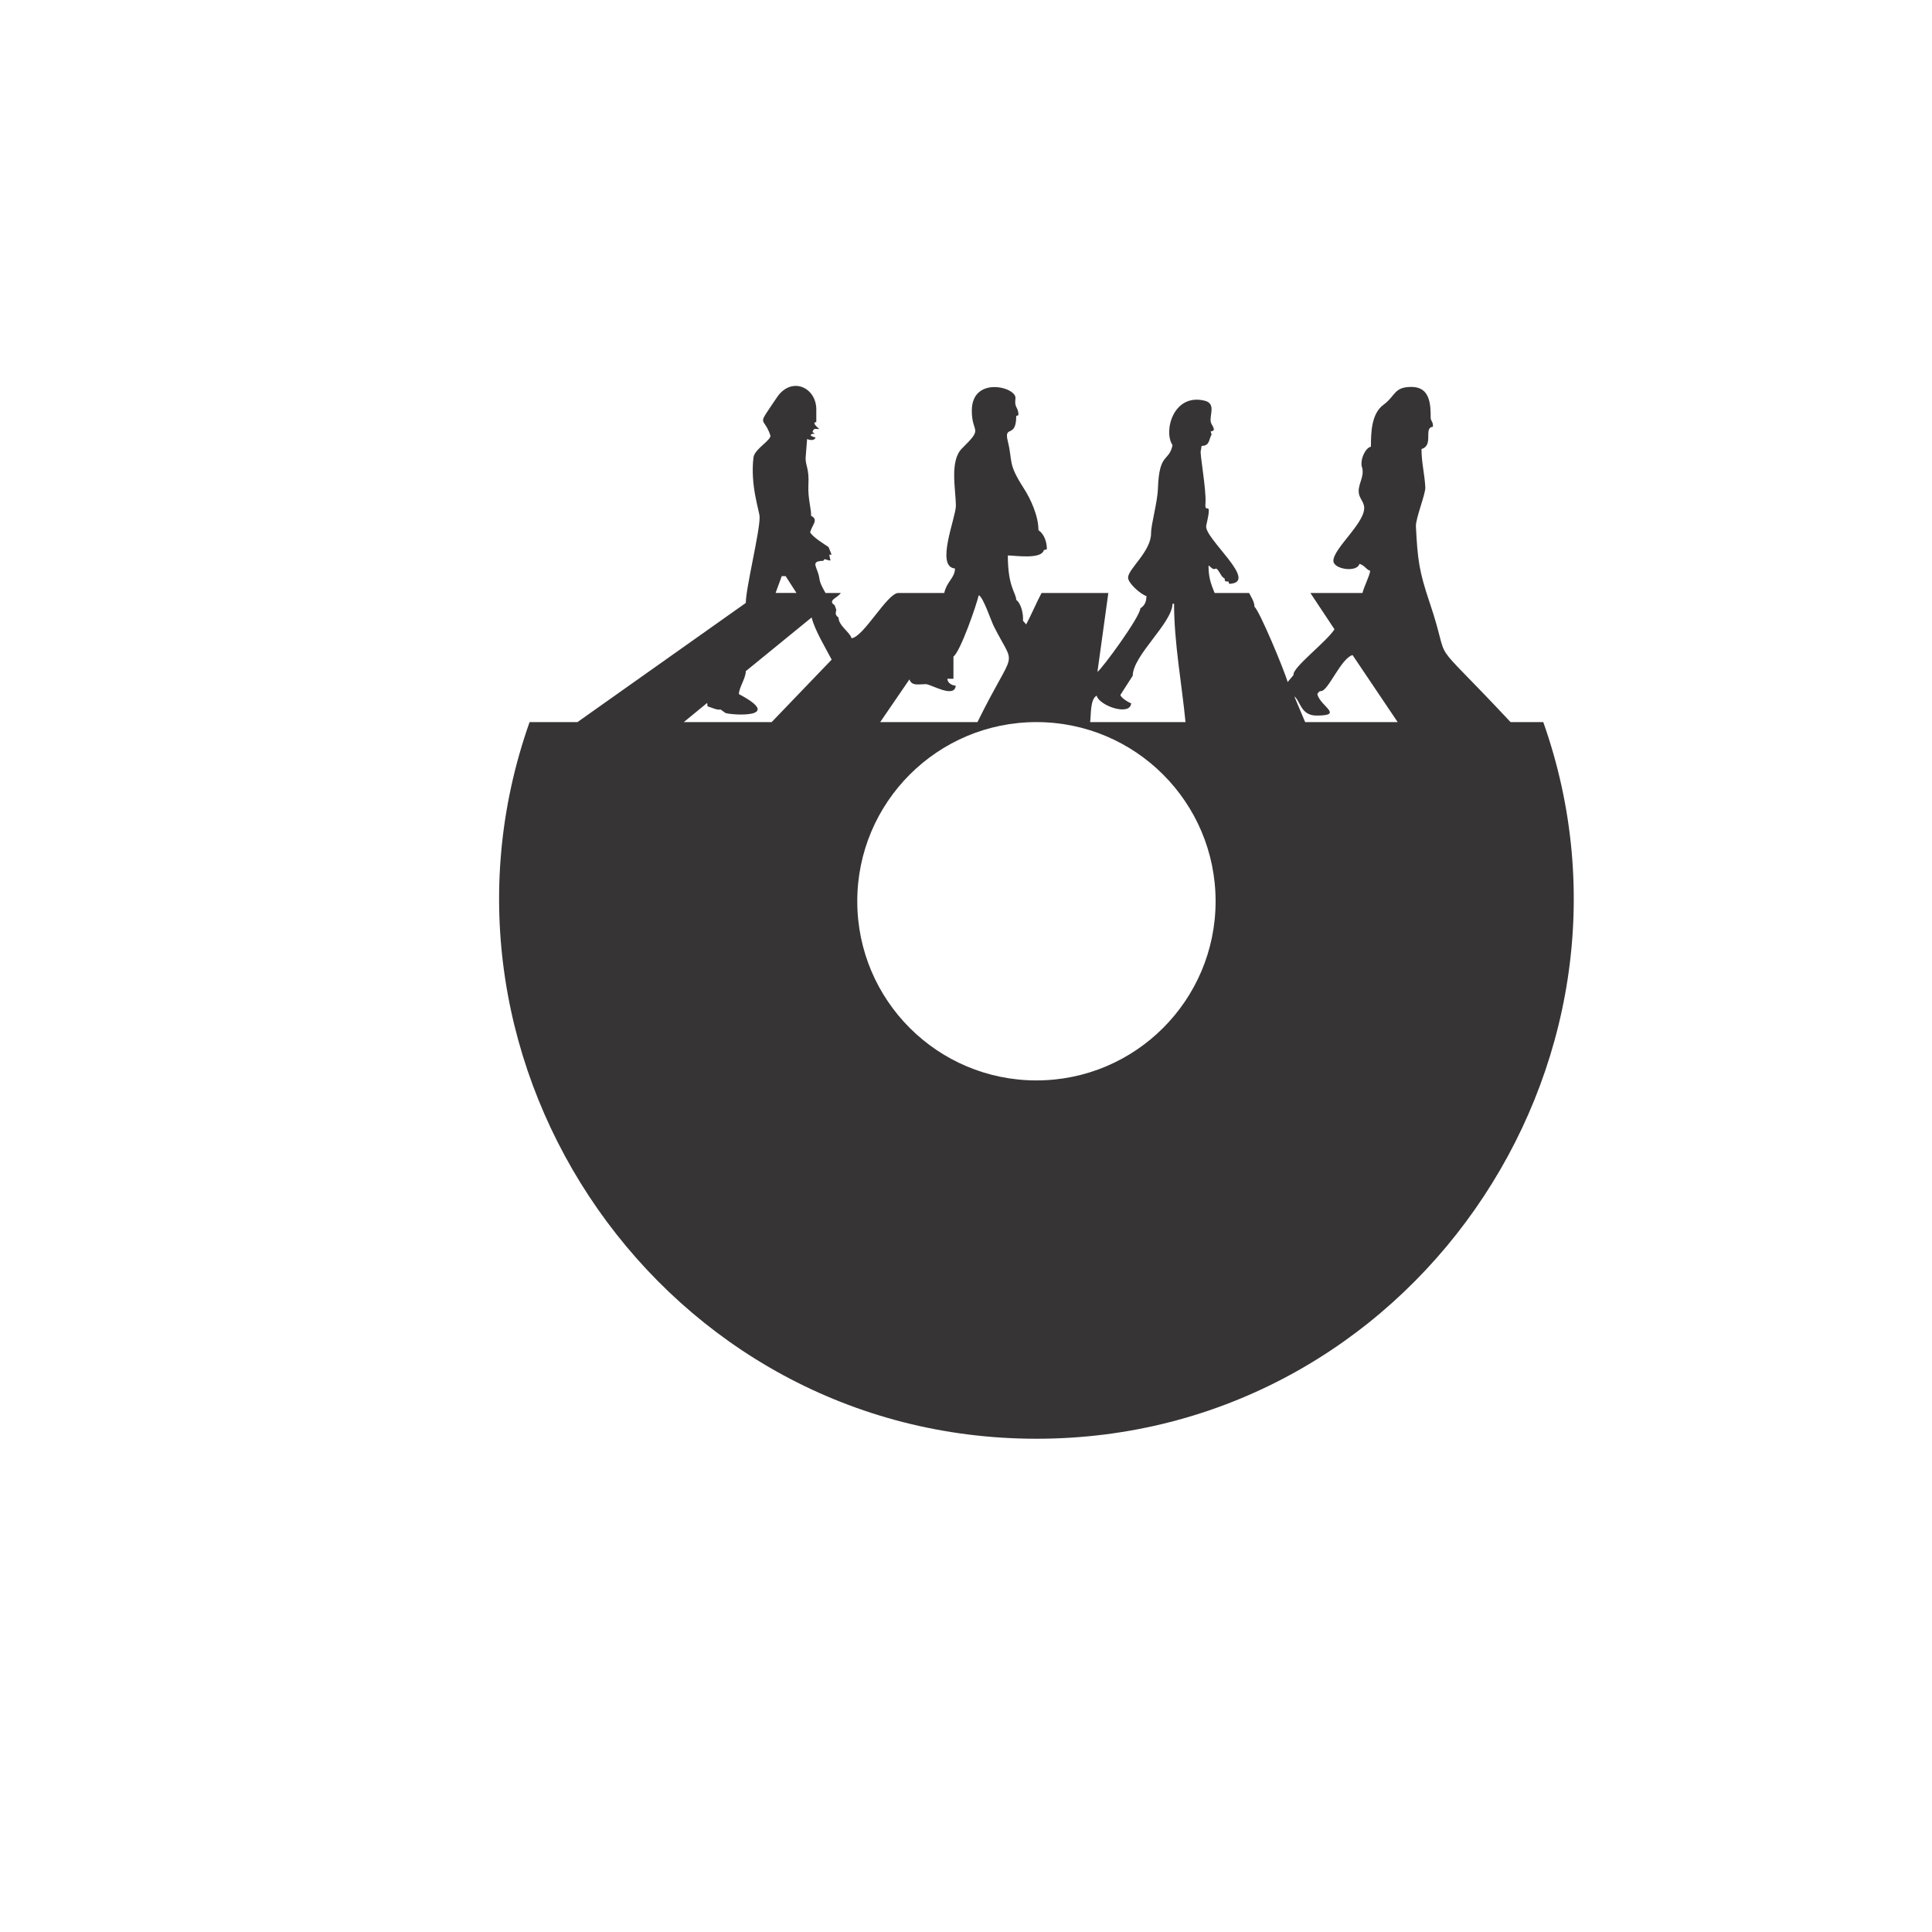 <?xml version="1.0" encoding="UTF-8"?>
<!DOCTYPE svg PUBLIC "-//W3C//DTD SVG 1.1//EN" "http://www.w3.org/Graphics/SVG/1.1/DTD/svg11.dtd">
<!-- Creator: CorelDRAW 2019 (64-Bit) -->
<svg xmlns="http://www.w3.org/2000/svg" xml:space="preserve" width="500mm" height="500mm" version="1.1" style="shape-rendering:geometricPrecision; text-rendering:geometricPrecision; image-rendering:optimizeQuality; fill-rule:evenodd; clip-rule:evenodd"
viewBox="0 0 50000 50000"
 xmlns:xlink="http://www.w3.org/1999/xlink">
 <defs>
  <style type="text/css">
   <![CDATA[
    .fil0 {fill:#373435}
   ]]>
  </style>
 </defs>
 <g id="Capa_x0020_1">
  <path class="fil0" d="M20231.94 14909.85l100.51 0.53c93.59,145.11 186.86,289.95 280.02,435.38 -180.15,0 -359.65,0 -540.38,0 53.42,-145.43 106.85,-290.7 159.85,-435.91zm19707.98 3777.89c3141.5,8883.71 -3476.05,18546.85 -13117.11,18546.85 -9641.06,0 -16258.61,-9663.14 -13117.11,-18546.85l1238.92 0 4356.85 -3083.79c0,-385.65 357.54,-1813.01 357.54,-2219.75 0,-152.77 -247.94,-811.04 -158.9,-1546.68 26.48,-218.88 477.92,-453.93 435.8,-574.99 -184.37,-530.08 -375.24,-164.87 171.37,-978.93 362.83,-540.33 993.68,-279.6 1018.35,285.2 0,118.47 0,238.06 0,356.8 -137.5,0 51.63,154.72 79.06,178.4 -111.29,0.47 -146.64,-32.4 -176.76,77.94 19.39,13.48 38.52,27.06 58.23,40.48 -163.02,10.78 -123.23,67.38 20.34,99.29 -25.2,90.58 -156.94,69.97 -218.72,39.74l-38.99 495.36c0,206.3 95.85,269.87 72.66,694.2 -19.5,356.59 91.26,682.74 65.42,793.87 211.21,108.7 27.63,234 -20.03,435.81 90.1,133.53 335.13,281.6 476.28,377.19l79.26 197.22c-19.18,0 -39.26,0 -59.02,0 13.89,164.18 99.08,180.99 -123.18,115.25 -12.53,14.48 -23.68,29.43 -35.46,43.65 -363.14,8.56 -136.39,168.36 -100.03,455.72 17.81,137.13 103.68,272.3 159.06,376.93l396.75 0c-90.58,133.59 -354,188.6 -159.12,316.48l42.39 120.01c-25.74,89.57 -25.74,142.47 57.22,197.9 0,211.38 295.77,380.32 336.88,535.99 311.52,-27.84 925.51,-1170.38 1209.33,-1170.38 397.01,0 793.45,0 1189.46,0 71.81,-308.18 277.85,-392.68 277.85,-634.54 -514.01,-41.38 25.84,-1320.3 23.94,-1625.84 -2.59,-417.36 -168.52,-1159.5 159.21,-1481.84 572.25,-562.84 252.91,-364.57 252.91,-976.08 0,-909.7 1167.21,-613.35 1129.43,-317.54 -33.34,260.79 75.09,207.68 78.69,432.42 -19.87,8.67 -39.32,15.65 -58.61,23.2 0,602.31 -327.95,208.26 -217.5,655 133.16,538.58 -10.62,558.13 411.65,1213.45 184.05,285.67 380.9,719.62 380.9,1085.99 146.06,97.39 219.88,302.1 217.55,493.71 -25.47,6.77 -52.47,14.69 -78.21,22.36 -59.44,247.94 -747.94,138.45 -931.89,138.45 0,822.67 212.59,961.43 217.5,1149.56 130.63,93.16 190.19,382 174.02,539.27 27.74,31.33 56.33,63.3 83.49,95.27 140.19,-263.37 257.66,-548.88 397.75,-812.84l1728.36 0.58 -281.97 2040.83c118.1,-77.74 1106.01,-1423.82 1110.29,-1644.6 103.15,-69.33 154.78,-149.87 158.43,-316.8 -136.39,-37.26 -475.59,-329.11 -475.59,-476.76 0,-227.54 594.75,-674.55 594.75,-1149.56 0,-239.96 165.14,-787.42 178.3,-1170.01 32.07,-932.05 285.98,-670 377.35,-1109.71 -241.28,-355.75 18.23,-1351.27 832.02,-1150.25 304.44,75.2 115.84,381.95 158.91,555.23 23.14,93 166.19,222.15 -4.34,239.27 7.77,26 16.28,51.9 24.36,78.48 -77.62,140.45 -44.02,291.96 -258.72,296.4 -6.71,40 -12.47,80.53 -18.65,119.63 -42.54,21.35 147.32,1019.04 118.53,1367.6 -26.96,325.99 192.5,-164.93 20.39,575.31 -74.03,318.43 1399.2,1479.04 593.17,1507.15 -6.5,-20.4 -12.63,-40.16 -18.65,-59.66 -88.36,-2.7 -92,5.81 -99.56,-80.06 -92.53,-32.76 -125.71,-195.73 -217.71,-257.61 -88.46,49.88 -121.33,-27.27 -198.22,-79.22 0,284.83 46.66,449.28 158.69,713.76l891.89 0c57.71,115.04 138.3,227.6 138.3,357.33 125.23,90.79 773.31,1642.28 858.55,1946.71 51.04,-60.08 101.72,-121.96 153.03,-182.47 -42.86,-183.37 851.1,-854.9 1059.57,-1181.9 -207.84,-313.79 -415.35,-626.41 -623.56,-939.67 449.81,0 899.77,0 1347.57,0 37.41,-155.57 197,-474.96 199.27,-575.41 -102.36,-27.11 -147.17,-147.28 -278.01,-178.03 -61.67,230.61 -673.91,140.77 -673.91,-79.21 0,-328.53 855.85,-1008.26 794.71,-1408.55 -23.3,-152.45 -140.4,-223.42 -140.4,-395.11 0,-203.08 141.78,-371.39 93.64,-595.39 -78.79,-188.97 77.62,-529.18 224,-554.75 0,-349.25 5.5,-849.84 323.56,-1084.04 318.6,-234.57 266.91,-462.75 725.91,-462.75 487.86,0 497.21,463.44 496.47,812.95 24.15,107 59.19,76.2 59.19,218.56 -256.67,19.23 31.81,479.92 -296.83,575.36 0,355.8 80.01,642.47 98.87,990.34 9.2,170 -253.7,812.53 -243.5,1011.69 44.02,857.5 79.79,1156.12 355,1969.96 613.94,1815.71 -171.9,671.96 2094.46,3095.47l846.66 0zm-22243.42 0l2273.97 0 1552.81 -1616.75c-154.35,-296.45 -440.71,-769.77 -518.29,-1091.48 -567.12,462.96 -1134.92,926.14 -1703.52,1389.57 0,182.37 -178.77,427.93 -178.77,594.39 1214.56,640.36 -216.6,543.87 -349.98,487.54 -41.54,-29.49 -83.5,-59.93 -124.08,-89.52 -89.99,24.89 -246.99,-59.13 -337.46,-80.43 -2.8,-30.49 -5.81,-59.92 -8.98,-90.1l-605.7 496.78zm5083.09 0l2517.1 0c995.89,-2020.1 1001.65,-1329.49 422.48,-2481.9 -72.02,-142.26 -279.54,-770.46 -390.09,-800.32 -61.35,263.96 -473.37,1454.42 -653.94,1586.31l0 574.73c-53.69,0 -106.06,0 -159.22,0 9.62,109.6 110.6,170.48 218.35,178.82 -29.59,340.9 -646.43,-39.84 -772.47,-39.84 -182.62,0 -370.48,56.38 -425.07,-124.13l-757.14 1106.33zm5433.06 0l2468.33 0c-97.55,-998.9 -296.24,-2053.23 -296.24,-3063.5 -12.85,0 -26.48,0 -39.48,0 -12.73,507.93 -1021.78,1328.65 -1030.82,1863.43l-317.85 495.72c0,67.8 219.77,202.5 277.43,217.72 -26.95,343.85 -831.34,60.13 -892.22,-197.43 -173.32,91.37 -142.99,501.44 -169.15,684.06zm5564.59 0l2394.4 0 -1167.84 -1734.96c-295.45,79.16 -630.48,931.53 -812.79,931.53 -55.86,0 -76.99,45.71 -99.29,79.16 76.41,318.17 700.97,555.12 -19.61,555.12 -413.61,0 -416.25,-379.52 -575.31,-496.09l280.44 665.24zm-6954.43 0c2560.78,0 4636.71,2075.94 4636.71,4636.72 0,2560.78 -2075.93,4636.71 -4636.71,4636.71 -2560.78,0 -4636.71,-2075.93 -4636.71,-4636.71 0,-2560.78 2075.93,-4636.72 4636.71,-4636.72z"/>
 </g>
</svg>
